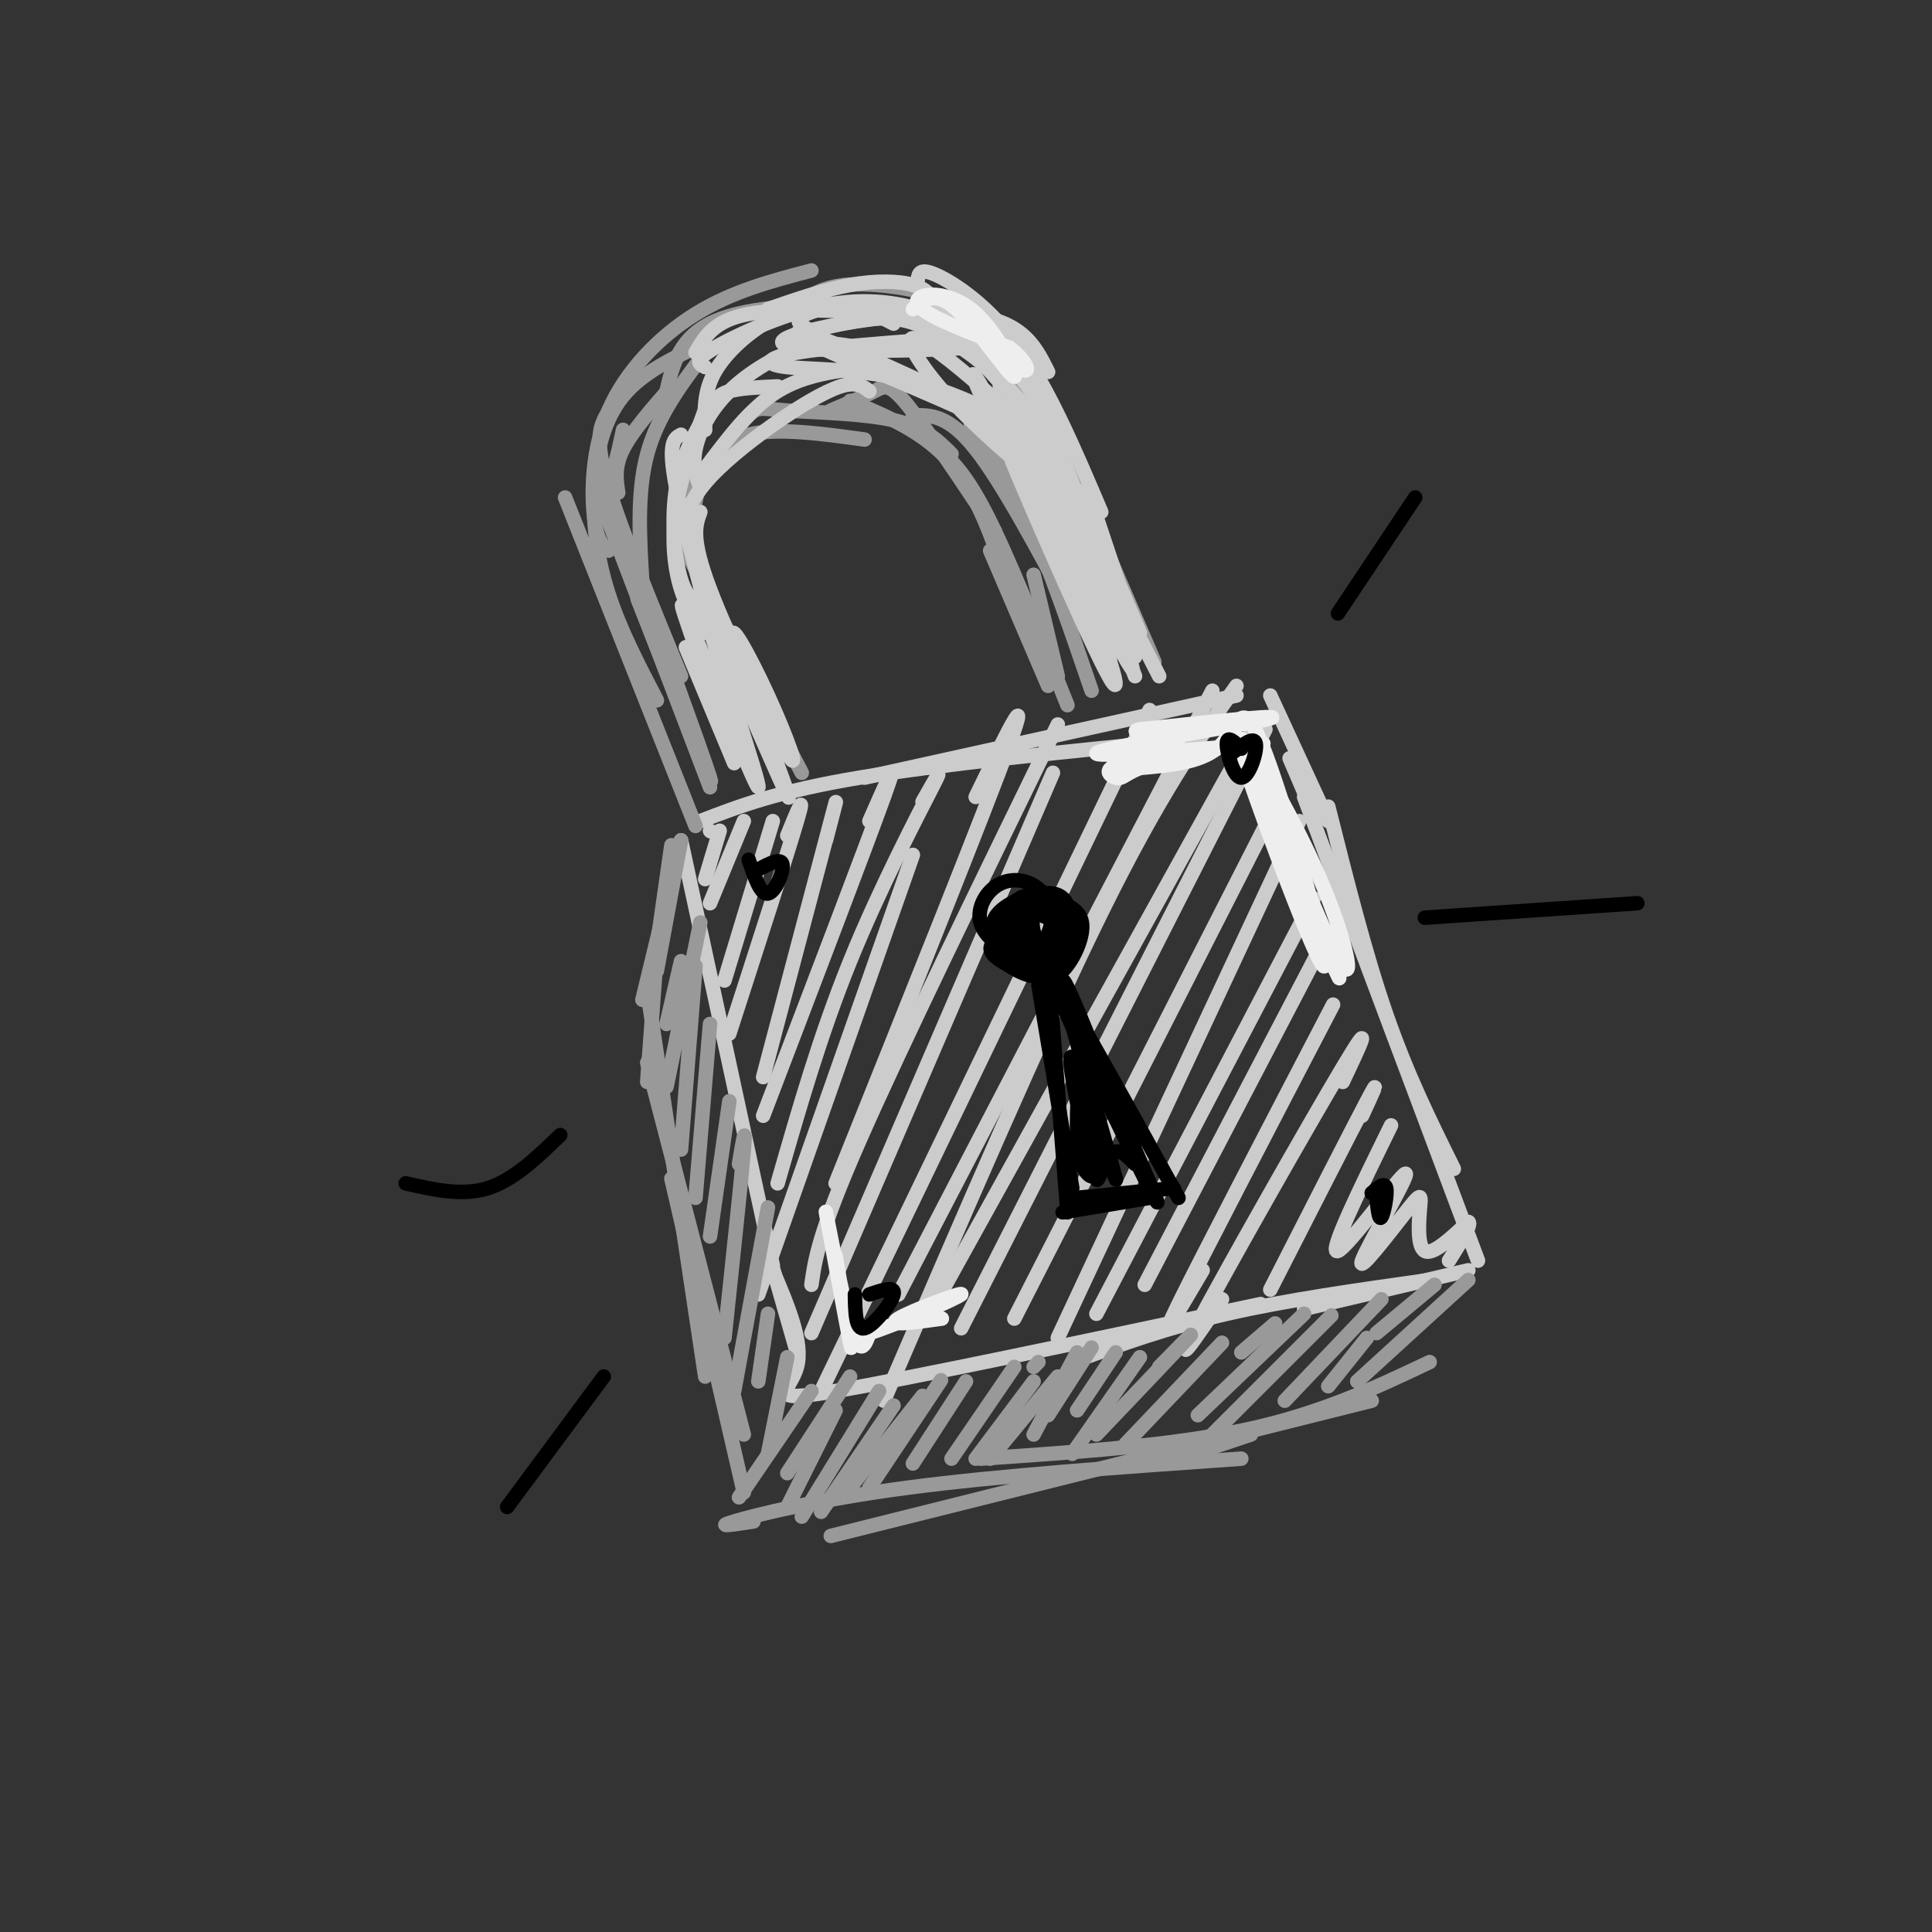 <svg viewBox='0 0 400 400' version='1.1' xmlns='http://www.w3.org/2000/svg' xmlns:xlink='http://www.w3.org/1999/xlink'><rect x="0" y="0" width="400" height="400" fill="#333333" stroke="none"/><g fill='none' stroke='rgb(204,204,204)' stroke-width='3' stroke-linecap='round' stroke-linejoin='round'><path d='M141,174c0.000,0.000 19.000,88.000 19,88'/><path d='M159,259c0.000,0.000 6.000,21.000 6,21'/><path d='M160,263c3.178,7.489 6.356,14.978 5,20c-1.356,5.022 -7.244,7.578 8,5c15.244,-2.578 51.622,-10.289 88,-18'/><path d='M222,282c9.833,-3.583 19.667,-7.167 32,-10c12.333,-2.833 27.167,-4.917 42,-7'/><path d='M270,271c0.000,0.000 34.000,-8.000 34,-8'/><path d='M306,261c0.000,0.000 -36.000,-96.000 -36,-96'/><path d='M301,242c-4.833,-9.750 -9.667,-19.500 -14,-32c-4.333,-12.500 -8.167,-27.750 -12,-43'/><path d='M145,170c8.000,-3.083 16.000,-6.167 33,-9c17.000,-2.833 43.000,-5.417 69,-8'/><path d='M179,161c0.000,0.000 77.000,-17.000 77,-17'/><path d='M263,144c0.000,0.000 12.000,26.000 12,26'/><path d='M267,157c0.000,0.000 3.000,7.000 3,7'/><path d='M147,172c0.000,0.000 0.100,0.100 0.1,0.1'/><path d='M149,172c0.000,0.000 -3.000,10.000 -3,10'/><path d='M154,170c0.000,0.000 -7.000,17.000 -7,17'/><path d='M160,170c0.000,0.000 -10.000,33.000 -10,33'/><path d='M163,173c2.000,-4.917 4.000,-9.833 2,-3c-2.000,6.833 -8.000,25.417 -14,44'/><path d='M171,174c1.583,-6.083 3.167,-12.167 1,-4c-2.167,8.167 -8.083,30.583 -14,53'/><path d='M180,170c3.333,-7.583 6.667,-15.167 3,-5c-3.667,10.167 -14.333,38.083 -25,66'/><path d='M191,166c2.400,-4.244 4.800,-8.489 2,-3c-2.800,5.489 -10.800,20.711 -17,36c-6.200,15.289 -10.600,30.644 -15,46'/><path d='M202,165c5.917,-12.167 11.833,-24.333 7,-11c-4.833,13.333 -20.417,52.167 -36,91'/><path d='M219,150c-16.250,33.333 -32.500,66.667 -41,86c-8.500,19.333 -9.250,24.667 -10,30'/><path d='M189,177c0.000,0.000 -32.000,91.000 -32,91'/><path d='M218,160c0.000,0.000 -50.000,116.000 -50,116'/><path d='M238,147c0.000,0.000 -68.000,141.000 -68,141'/><path d='M251,143c0.000,0.000 -65.000,125.000 -65,125'/><path d='M256,142c-7.917,11.167 -15.833,22.333 -28,47c-12.167,24.667 -28.583,62.833 -45,101'/><path d='M260,150c0.000,0.000 -67.000,121.000 -67,121'/><path d='M262,151c0.000,0.000 -63.000,124.000 -63,124'/><path d='M263,169c0.000,0.000 -53.000,104.000 -53,104'/><path d='M269,170c0.000,0.000 -50.000,107.000 -50,107'/><path d='M272,186c0.000,0.000 -45.000,86.000 -45,86'/><path d='M273,197c0.000,0.000 -36.000,69.000 -36,69'/><path d='M276,208c-13.750,26.417 -27.500,52.833 -32,62c-4.500,9.167 0.250,1.083 5,-7'/><path d='M278,224c3.444,-7.267 6.889,-14.533 0,-3c-6.889,11.533 -24.111,41.867 -30,53c-5.889,11.133 -0.444,3.067 5,-5'/><path d='M282,231c2.083,-4.500 4.167,-9.000 1,-3c-3.167,6.000 -11.583,22.500 -20,39'/><path d='M288,233c-6.574,13.420 -13.148,26.841 -11,26c2.148,-0.841 13.017,-15.943 14,-16c0.983,-0.057 -7.922,14.929 -9,18c-1.078,3.071 5.670,-5.775 9,-10c3.330,-4.225 3.243,-3.830 3,-1c-0.243,2.830 -0.641,8.094 1,9c1.641,0.906 5.320,-2.547 9,-6'/><path d='M304,253c0.833,0.333 -1.583,4.167 -4,8'/></g>
<g fill='none' stroke='rgb(153,153,153)' stroke-width='3' stroke-linecap='round' stroke-linejoin='round'><path d='M139,175c0.000,0.000 -3.000,21.000 -3,21'/><path d='M141,174c0.000,0.000 -8.000,33.000 -8,33'/><path d='M141,174c0.000,0.000 -5.000,27.000 -5,27'/><path d='M134,205c0.000,0.000 12.000,80.000 12,80'/><path d='M134,220c0.000,0.000 20.000,77.000 20,77'/><path d='M139,244c0.000,0.000 15.000,65.000 15,65'/><path d='M156,315c-4.156,0.644 -8.311,1.289 -4,0c4.311,-1.289 17.089,-4.511 36,-7c18.911,-2.489 43.956,-4.244 69,-6'/><path d='M172,318c0.000,0.000 112.000,-28.000 112,-28'/><path d='M203,302c19.750,-1.333 39.500,-2.667 55,-6c15.500,-3.333 26.750,-8.667 38,-14'/><path d='M244,302c0.000,0.000 15.000,-5.000 15,-5'/><path d='M304,265c0.000,0.000 -23.000,21.000 -23,21'/><path d='M297,266c0.000,0.000 -12.000,10.000 -12,10'/><path d='M168,288c0.000,0.000 -15.000,22.000 -15,22'/><path d='M176,285c0.000,0.000 -13.000,20.000 -13,20'/><path d='M173,292c0.000,0.000 -10.000,20.000 -10,20'/><path d='M182,288c0.000,0.000 -16.000,26.000 -16,26'/><path d='M185,291c0.000,0.000 -15.000,22.000 -15,22'/><path d='M191,289c0.000,0.000 -15.000,19.000 -15,19'/><path d='M192,290c2.000,-3.000 4.000,-6.000 2,-3c-2.000,3.000 -8.000,12.000 -14,21'/><path d='M200,286c0.000,0.000 -11.000,17.000 -11,17'/><path d='M210,283c0.000,0.000 -13.000,19.000 -13,19'/><path d='M214,283c0.000,0.000 1.000,-1.000 1,-1'/><path d='M223,280c0.000,0.000 -9.000,17.000 -9,17'/><path d='M219,285c0.000,0.000 -14.000,17.000 -14,17'/><path d='M214,286c0.000,0.000 -12.000,16.000 -12,16'/><path d='M226,279c0.000,0.000 -9.000,14.000 -9,14'/><path d='M231,280c0.000,0.000 -8.000,12.000 -8,12'/><path d='M236,281c0.000,0.000 -14.000,20.000 -14,20'/><path d='M240,283c4.083,-4.167 8.167,-8.333 6,-6c-2.167,2.333 -10.583,11.167 -19,20'/><path d='M253,278c0.000,0.000 -20.000,21.000 -20,21'/><path d='M264,274c0.000,0.000 -7.000,6.000 -7,6'/><path d='M270,272c0.000,0.000 -22.000,21.000 -22,21'/><path d='M272,276c2.750,-2.750 5.500,-5.500 2,-2c-3.500,3.500 -13.250,13.250 -23,23'/><path d='M286,269c0.000,0.000 -20.000,21.000 -20,21'/><path d='M283,277c0.000,0.000 -8.000,10.000 -8,10'/><path d='M136,197c0.000,0.000 -2.000,27.000 -2,27'/><path d='M141,199c0.000,0.000 -3.000,13.000 -3,13'/><path d='M145,191c0.000,0.000 -7.000,34.000 -7,34'/><path d='M144,200c0.000,0.000 -3.000,38.000 -3,38'/><path d='M147,212c0.000,0.000 -3.000,36.000 -3,36'/><path d='M151,228c0.000,0.000 -4.000,28.000 -4,28'/><path d='M153,241c0.750,-4.500 1.500,-9.000 1,-3c-0.500,6.000 -2.250,22.500 -4,39'/><path d='M159,250c0.000,0.000 -7.000,38.000 -7,38'/><path d='M159,272c0.000,0.000 -2.000,14.000 -2,14'/><path d='M163,281c0.000,0.000 -4.000,20.000 -4,20'/><path d='M144,171c0.000,0.000 -27.000,-68.000 -27,-68'/><path d='M136,145c-3.810,-7.310 -7.619,-14.619 -10,-22c-2.381,-7.381 -3.333,-14.833 -3,-22c0.333,-7.167 1.952,-14.048 6,-19c4.048,-4.952 10.524,-7.976 17,-11'/><path d='M126,114c-1.214,-1.012 -2.429,-2.024 -3,-7c-0.571,-4.976 -0.500,-13.917 3,-22c3.500,-8.083 10.429,-15.310 18,-20c7.571,-4.690 15.786,-6.845 24,-9'/><path d='M138,81c0.798,-3.470 1.595,-6.940 4,-10c2.405,-3.060 6.417,-5.708 16,-7c9.583,-1.292 24.738,-1.226 33,0c8.262,1.226 9.631,3.613 11,6'/><path d='M163,65c2.976,-2.690 5.952,-5.381 12,-6c6.048,-0.619 15.167,0.833 21,3c5.833,2.167 8.381,5.048 11,9c2.619,3.952 5.310,8.976 8,14'/><path d='M199,66c5.583,4.750 11.167,9.500 16,19c4.833,9.500 8.917,23.750 13,38'/><path d='M214,79c0.000,0.000 25.000,58.000 25,58'/><path d='M225,109c0.000,0.000 6.000,13.000 6,13'/><path d='M166,160c0.000,0.000 -24.000,-46.000 -24,-46'/><path d='M159,150c-6.083,-12.500 -12.167,-25.000 -15,-34c-2.833,-9.000 -2.417,-14.500 -2,-20'/><path d='M143,113c0.267,-4.356 0.533,-8.711 2,-13c1.467,-4.289 4.133,-8.511 10,-10c5.867,-1.489 14.933,-0.244 24,1'/><path d='M146,97c3.482,-4.518 6.964,-9.036 9,-11c2.036,-1.964 2.625,-1.375 8,-1c5.375,0.375 15.536,0.536 22,2c6.464,1.464 9.232,4.232 12,7'/><path d='M176,83c7.750,3.250 15.500,6.500 21,13c5.500,6.500 8.750,16.250 12,26'/><path d='M193,92c3.167,2.500 6.333,5.000 11,14c4.667,9.000 10.833,24.500 17,40'/><path d='M205,114c0.000,0.000 12.000,28.000 12,28'/><path d='M128,83c-1.044,1.000 -2.089,2.000 -3,4c-0.911,2.000 -1.689,5.000 1,14c2.689,9.000 8.844,24.000 15,39'/><path d='M123,100c0.000,0.000 24.000,63.000 24,63'/><path d='M132,124c8.268,20.994 16.536,41.988 15,37c-1.536,-4.988 -12.875,-35.958 -18,-50c-5.125,-14.042 -4.036,-11.155 -3,-12c1.036,-0.845 2.018,-5.423 3,-10'/><path d='M133,121c-0.583,-9.500 -1.167,-19.000 1,-27c2.167,-8.000 7.083,-14.500 12,-21'/><path d='M128,102c-0.417,-2.667 -0.833,-5.333 1,-9c1.833,-3.667 5.917,-8.333 10,-13'/><path d='M172,85c3.422,-1.444 6.844,-2.889 9,-4c2.156,-1.111 3.044,-1.889 7,3c3.956,4.889 10.978,15.444 18,26'/><path d='M189,86c3.667,-0.083 7.333,-0.167 13,7c5.667,7.167 13.333,21.583 21,36'/><path d='M201,88c3.917,5.417 7.833,10.833 12,20c4.167,9.167 8.583,22.083 13,35'/><path d='M214,119c0.000,0.000 5.000,21.000 5,21'/></g>
<g fill='none' stroke='rgb(204,204,204)' stroke-width='3' stroke-linecap='round' stroke-linejoin='round'><path d='M142,134c0.000,0.000 10.000,24.000 10,24'/><path d='M150,151c-5.464,-15.417 -10.929,-30.833 -8,-24c2.929,6.833 14.250,35.917 15,36c0.750,0.083 -9.071,-28.833 -11,-36c-1.929,-7.167 4.036,7.417 10,22'/><path d='M156,149c3.879,8.774 8.575,19.708 7,15c-1.575,-4.708 -9.422,-25.057 -11,-31c-1.578,-5.943 3.113,2.520 7,11c3.887,8.480 6.970,16.975 4,12c-2.970,-4.975 -11.991,-23.422 -16,-34c-4.009,-10.578 -3.004,-13.289 -2,-16'/><path d='M152,147c-5.083,-18.250 -10.167,-36.500 -12,-46c-1.833,-9.500 -0.417,-10.250 1,-11'/><path d='M146,131c-1.844,-2.422 -3.689,-4.844 -5,-9c-1.311,-4.156 -2.089,-10.044 -1,-17c1.089,-6.956 4.044,-14.978 7,-23'/><path d='M146,125c-1.842,-0.378 -3.684,-0.756 -5,-5c-1.316,-4.244 -2.105,-12.354 -1,-19c1.105,-6.646 4.105,-11.828 6,-15c1.895,-3.172 2.684,-4.335 5,-5c2.316,-0.665 6.158,-0.833 10,-1'/><path d='M141,110c0.911,-3.113 1.821,-6.226 5,-10c3.179,-3.774 8.625,-8.208 14,-12c5.375,-3.792 10.679,-6.940 14,-8c3.321,-1.060 4.661,-0.030 6,1'/><path d='M146,97c4.667,-6.250 9.333,-12.500 15,-16c5.667,-3.500 12.333,-4.250 19,-5'/><path d='M145,101c-0.839,-2.292 -1.679,-4.583 -1,-8c0.679,-3.417 2.875,-7.958 7,-12c4.125,-4.042 10.179,-7.583 15,-9c4.821,-1.417 8.411,-0.708 12,0'/><path d='M146,89c-0.161,-3.940 -0.321,-7.881 2,-12c2.321,-4.119 7.125,-8.417 12,-11c4.875,-2.583 9.821,-3.452 14,-3c4.179,0.452 7.589,2.226 11,4'/><path d='M146,76c-1.298,-0.649 -2.595,-1.298 2,-4c4.595,-2.702 15.083,-7.458 24,-9c8.917,-1.542 16.262,0.131 21,2c4.738,1.869 6.869,3.935 9,6'/><path d='M167,68c-1.422,-0.867 -2.844,-1.733 0,-3c2.844,-1.267 9.956,-2.933 18,-1c8.044,1.933 17.022,7.467 26,13'/><path d='M193,69c4.083,1.750 8.167,3.500 13,9c4.833,5.500 10.417,14.750 16,24'/><path d='M207,80c2.167,1.500 4.333,3.000 9,13c4.667,10.000 11.833,28.500 19,47'/><path d='M215,95c8.809,23.558 17.617,47.116 14,41c-3.617,-6.116 -19.660,-41.907 -20,-42c-0.340,-0.093 15.024,35.514 20,45c4.976,9.486 -0.435,-7.147 -6,-20c-5.565,-12.853 -11.282,-21.927 -17,-31'/><path d='M206,88c-4.541,-9.196 -7.395,-16.685 0,-3c7.395,13.685 25.037,48.544 28,53c2.963,4.456 -8.755,-21.491 -16,-36c-7.245,-14.509 -10.019,-17.578 -15,-22c-4.981,-4.422 -12.170,-10.196 -14,-10c-1.830,0.196 1.700,6.360 9,14c7.300,7.640 18.372,16.754 21,18c2.628,1.246 -3.186,-5.377 -9,-12'/><path d='M210,90c-10.206,-5.678 -31.223,-13.873 -40,-18c-8.777,-4.127 -5.316,-4.187 5,0c10.316,4.187 27.488,12.619 31,14c3.512,1.381 -6.636,-4.290 -17,-7c-10.364,-2.710 -20.944,-2.460 -26,-3c-5.056,-0.540 -4.587,-1.868 2,-3c6.587,-1.132 19.294,-2.066 32,-3'/><path d='M197,70c8.447,-0.085 13.563,1.204 3,2c-10.563,0.796 -36.805,1.099 -38,-1c-1.195,-2.099 22.659,-6.600 36,-6c13.341,0.600 16.171,6.300 19,12'/><path d='M190,58c0.178,-1.333 0.356,-2.667 4,-1c3.644,1.667 10.756,6.333 17,15c6.244,8.667 11.622,21.333 17,34'/><path d='M209,76c2.333,2.000 4.667,4.000 9,14c4.333,10.000 10.667,28.000 17,46'/><path d='M216,93c0.000,0.000 24.000,47.000 24,47'/><path d='M225,101c0.000,0.000 11.000,33.000 11,33'/><path d='M227,110c0.000,0.000 9.000,21.000 9,21'/><path d='M227,111c-4.601,-9.821 -9.202,-19.643 -15,-27c-5.798,-7.357 -12.792,-12.250 -18,-15c-5.208,-2.750 -8.631,-3.357 -13,-3c-4.369,0.357 -9.685,1.679 -15,3'/><path d='M194,63c-1.044,-1.578 -2.089,-3.156 -5,-4c-2.911,-0.844 -7.689,-0.956 -13,0c-5.311,0.956 -11.156,2.978 -17,5'/><path d='M187,65c-12.417,-0.667 -24.833,-1.333 -32,0c-7.167,1.333 -9.083,4.667 -11,8'/></g>
<g fill='none' stroke='rgb(238,238,238)' stroke-width='3' stroke-linecap='round' stroke-linejoin='round'><path d='M189,64c2.290,-1.987 4.581,-3.974 9,0c4.419,3.974 10.968,13.911 12,14c1.032,0.089 -3.453,-9.668 -9,-14c-5.547,-4.332 -12.156,-3.238 -11,-1c1.156,2.238 10.078,5.619 19,9'/><path d='M209,72c4.048,3.036 4.667,6.125 2,4c-2.667,-2.125 -8.619,-9.464 -10,-11c-1.381,-1.536 1.810,2.732 5,7'/><path d='M261,161c7.219,17.686 14.437,35.372 17,39c2.563,3.628 0.470,-6.801 -6,-21c-6.470,-14.199 -17.319,-32.169 -15,-24c2.319,8.169 17.805,42.477 20,47c2.195,4.523 -8.903,-20.738 -20,-46'/><path d='M257,156c1.394,5.467 14.879,42.136 17,44c2.121,1.864 -7.121,-31.075 -12,-44c-4.879,-12.925 -5.394,-5.836 -9,-2c-3.606,3.836 -10.303,4.418 -17,5'/><path d='M236,159c-3.465,1.403 -3.629,2.412 -5,2c-1.371,-0.412 -3.950,-2.243 5,-4c8.950,-1.757 29.430,-3.440 25,-3c-4.430,0.440 -33.770,3.003 -34,2c-0.230,-1.003 28.648,-5.572 35,-7c6.352,-1.428 -9.824,0.286 -26,2'/><path d='M236,151c-3.000,0.667 2.500,1.333 8,2'/><path d='M173,260c1.958,11.333 3.917,22.667 3,18c-0.917,-4.667 -4.708,-25.333 -5,-27c-0.292,-1.667 2.917,15.667 5,23c2.083,7.333 3.042,4.667 4,2'/><path d='M180,276c5.798,-1.798 18.292,-7.292 19,-8c0.708,-0.708 -10.369,3.369 -13,5c-2.631,1.631 3.185,0.815 9,0'/></g>
<g fill='none' stroke='rgb(0,0,0)' stroke-width='3' stroke-linecap='round' stroke-linejoin='round'><path d='M213,188c-3.108,2.492 -6.216,4.984 -7,7c-0.784,2.016 0.755,3.556 3,5c2.245,1.444 5.195,2.793 8,2c2.805,-0.793 5.466,-3.727 6,-7c0.534,-3.273 -1.059,-6.886 -4,-8c-2.941,-1.114 -7.231,0.271 -9,2c-1.769,1.729 -1.018,3.803 0,6c1.018,2.197 2.304,4.517 4,6c1.696,1.483 3.803,2.130 6,0c2.197,-2.130 4.485,-7.037 4,-10c-0.485,-2.963 -3.742,-3.981 -7,-5'/><path d='M217,186c-2.745,-0.639 -6.108,0.263 -8,2c-1.892,1.737 -2.313,4.311 -3,6c-0.687,1.689 -1.640,2.495 0,4c1.640,1.505 5.874,3.709 9,3c3.126,-0.709 5.146,-4.331 6,-8c0.854,-3.669 0.542,-7.384 -3,-8c-3.542,-0.616 -10.316,1.868 -12,5c-1.684,3.132 1.720,6.914 4,8c2.280,1.086 3.435,-0.522 5,-1c1.565,-0.478 3.541,0.175 4,-2c0.459,-2.175 -0.598,-7.180 -3,-10c-2.402,-2.820 -6.149,-3.457 -9,-2c-2.851,1.457 -4.806,5.008 -4,8c0.806,2.992 4.373,5.426 7,6c2.627,0.574 4.313,-0.713 6,-2'/><path d='M216,195c1.574,-1.978 2.508,-5.924 1,-8c-1.508,-2.076 -5.457,-2.281 -7,0c-1.543,2.281 -0.678,7.049 1,9c1.678,1.951 4.169,1.085 6,0c1.831,-1.085 3.000,-2.390 2,-4c-1.000,-1.610 -4.171,-3.525 -5,-2c-0.829,1.525 0.685,6.488 3,7c2.315,0.512 5.433,-3.429 5,-6c-0.433,-2.571 -4.415,-3.772 -7,-3c-2.585,0.772 -3.773,3.515 -3,6c0.773,2.485 3.507,4.710 5,5c1.493,0.290 1.747,-1.355 2,-3'/><path d='M219,196c0.298,-2.095 0.042,-5.833 -2,-8c-2.042,-2.167 -5.869,-2.762 -7,-1c-1.131,1.762 0.435,5.881 2,10'/><path d='M215,204c0.000,0.000 7.000,42.000 7,42'/><path d='M217,200c0.000,0.000 4.000,51.000 4,51'/><path d='M220,251c0.000,0.000 18.000,-3.000 18,-3'/><path d='M223,248c0.000,0.000 20.000,-2.000 20,-2'/><path d='M244,248c-13.356,-24.156 -26.711,-48.311 -26,-45c0.711,3.311 15.489,34.089 20,43c4.511,8.911 -1.244,-4.044 -7,-17'/><path d='M231,229c-4.408,-11.241 -11.927,-30.842 -11,-25c0.927,5.842 10.301,37.129 11,40c0.699,2.871 -7.277,-22.674 -9,-25c-1.723,-2.326 2.805,18.566 4,22c1.195,3.434 -0.944,-10.590 -2,-14c-1.056,-3.410 -1.028,3.795 -1,11'/><path d='M223,238c0.666,3.566 2.830,6.980 4,5c1.170,-1.980 1.344,-9.356 1,-9c-0.344,0.356 -1.208,8.442 -1,10c0.208,1.558 1.488,-3.412 3,-5c1.512,-1.588 3.256,0.206 5,2'/><path d='M155,178c1.244,3.644 2.489,7.289 4,7c1.511,-0.289 3.289,-4.511 3,-6c-0.289,-1.489 -2.644,-0.244 -5,1'/><path d='M177,268c0.067,3.733 0.133,7.467 2,7c1.867,-0.467 5.533,-5.133 6,-7c0.467,-1.867 -2.267,-0.933 -5,0'/><path d='M285,248c0.244,2.378 0.489,4.756 1,4c0.511,-0.756 1.289,-4.644 1,-6c-0.289,-1.356 -1.644,-0.178 -3,1'/><path d='M257,155c-1.488,-1.435 -2.976,-2.869 -3,-1c-0.024,1.869 1.417,7.042 3,7c1.583,-0.042 3.310,-5.298 3,-7c-0.310,-1.702 -2.655,0.149 -5,2'/><path d='M277,127c0.000,0.000 16.000,-24.000 16,-24'/><path d='M295,190c0.000,0.000 44.000,-3.000 44,-3'/><path d='M116,235c-4.833,4.667 -9.667,9.333 -15,11c-5.333,1.667 -11.167,0.333 -17,-1'/><path d='M125,285c0.000,0.000 -20.000,27.000 -20,27'/></g>
</svg>
